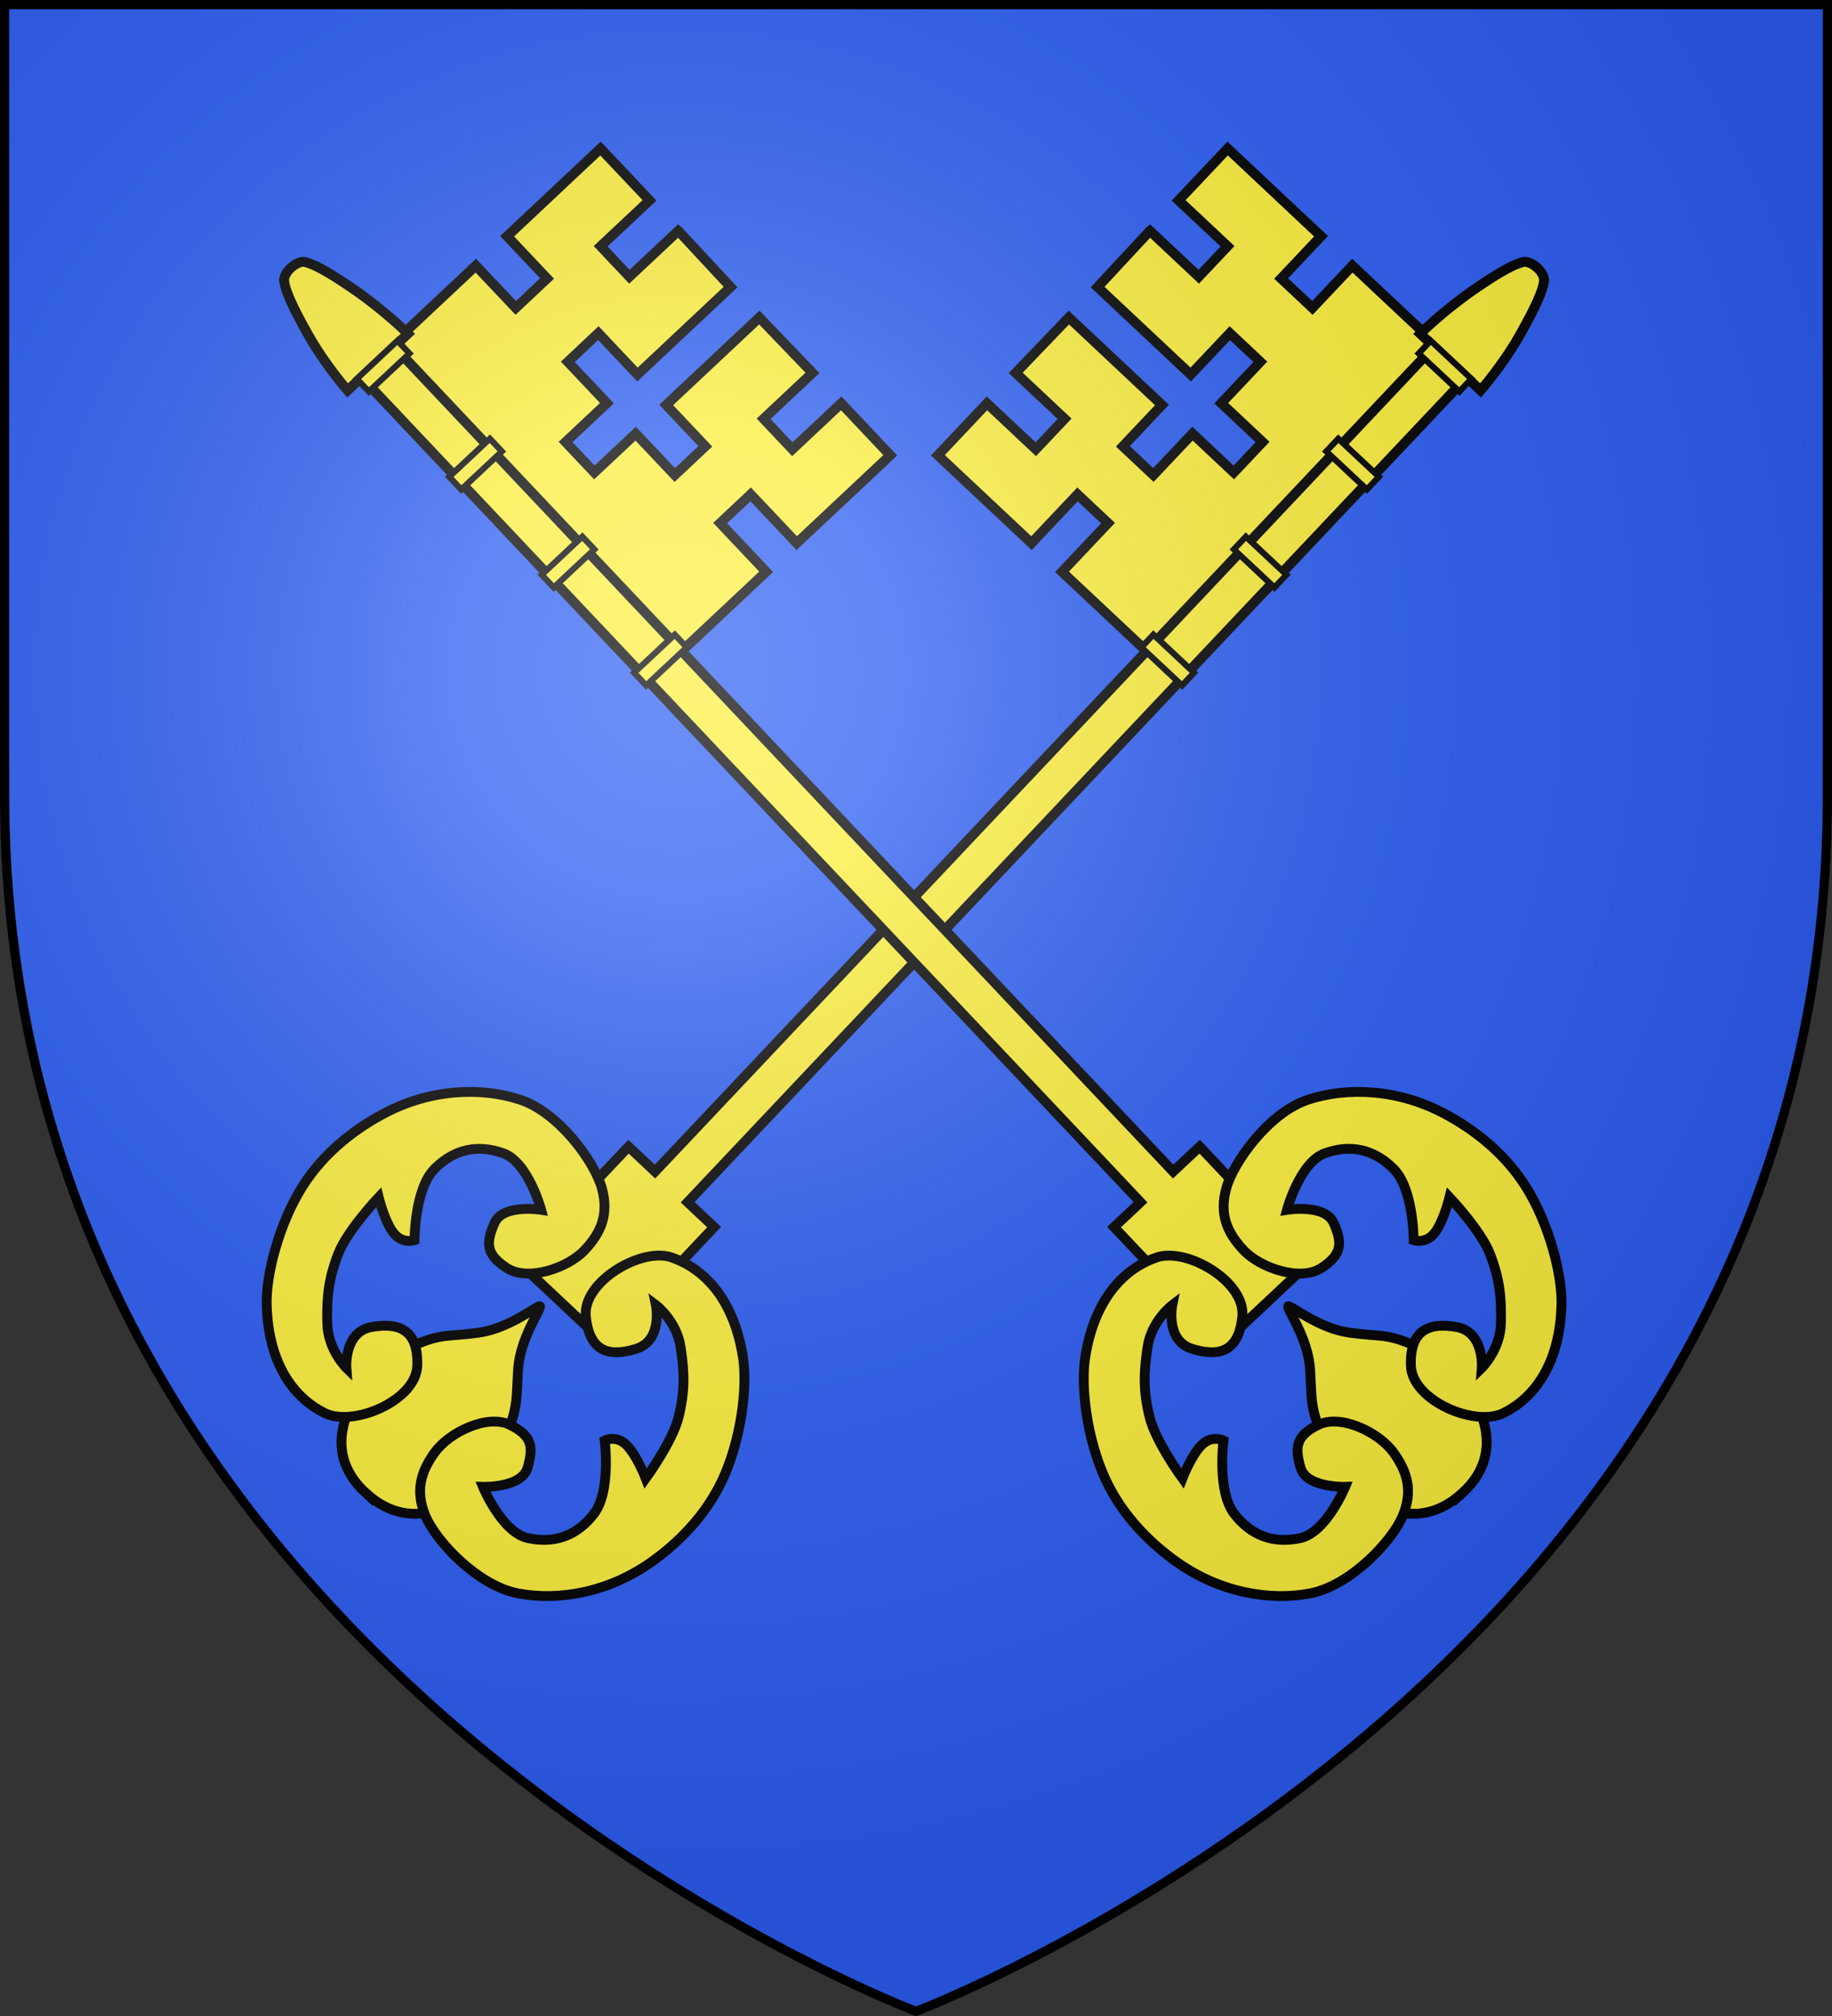 <svg xmlns="http://www.w3.org/2000/svg" xmlns:xlink="http://www.w3.org/1999/xlink" width="600" height="660" version="1"><rect width="100%" height="100%" fill="#333333" stroke="none"/><defs><g id="c"><path id="b" d="M0 0v1h.5z" transform="rotate(18 3.157 -.5)"/><use xlink:href="#b" width="810" height="540" transform="scale(-1 1)"/></g><g id="f"><path id="d" d="M0 0v1h.5z" transform="rotate(18 3.157 -.5)"/><use xlink:href="#d" width="810" height="540" transform="scale(-1 1)"/></g><g id="j"><path id="h" d="M0 0v1h.5z" transform="rotate(18 3.157 -.5)"/><use xlink:href="#h" width="810" height="540" transform="scale(-1 1)"/></g><g id="l"><path id="k" d="M0 0v1h.5z" transform="rotate(18 3.157 -.5)"/><use xlink:href="#k" width="810" height="540" transform="scale(-1 1)"/></g><g id="n"><path id="m" d="M0 0v1h.5z" transform="rotate(18 3.157 -.5)"/><use xlink:href="#m" width="810" height="540" transform="scale(-1 1)"/></g><g id="t"><path id="q" d="M0 0v1h.5z" transform="rotate(18 3.157 -.5)"/><use xlink:href="#q" width="810" height="540" transform="scale(-1 1)"/></g><g id="x"><path id="u" d="M0 0v1h.5z" transform="rotate(18 3.157 -.5)"/><use xlink:href="#u" width="810" height="540" transform="scale(-1 1)"/></g><g id="z"><path id="y" d="M0 0v1h.5z" transform="rotate(18 3.157 -.5)"/><use xlink:href="#y" width="810" height="540" transform="scale(-1 1)"/></g><g id="D"><path id="A" d="M0 0v1h.5z" transform="rotate(18 3.157 -.5)"/><use xlink:href="#A" width="810" height="540" transform="scale(-1 1)"/></g><g id="H"><path id="E" d="M0 0v1h.5z" transform="rotate(18 3.157 -.5)"/><use xlink:href="#E" width="810" height="540" transform="scale(-1 1)"/></g><g id="N"><path id="K" d="M0 0v1h.5z" transform="rotate(18 3.157 -.5)"/><use xlink:href="#K" width="810" height="540" transform="scale(-1 1)"/></g><g id="R"><path d="m0-1-.309.951.476.155z"/><use xlink:href="#Q" width="810" height="540" transform="scale(-1 1)"/></g><path id="g" d="M0 0v1h.5z" transform="rotate(18 3.157 -.5)"/><path id="Q" d="M0 0v1h.5z" transform="rotate(18 3.157 -.5)"/><radialGradient xlink:href="#a" id="W" cx="221.445" cy="226.331" r="300" fx="221.445" fy="226.331" gradientTransform="matrix(1.353 0 0 1.349 -77.63 -85.747)" gradientUnits="userSpaceOnUse"/><linearGradient id="a"><stop offset="0" stop-color="#fff" stop-opacity=".314"/><stop offset=".19" stop-color="#fff" stop-opacity=".251"/><stop offset=".6" stop-color="#6b6b6b" stop-opacity=".125"/><stop offset="1" stop-opacity=".125"/></linearGradient></defs><g stroke-width="1.005"><path fill="#2b5df2" fill-rule="evenodd" d="M300 658.5s297.008-112.064 297.008-396.866L598.5 1.5H1.5l1.493 260.134C4.628 546.431 300 658.5 300 658.5"/><path fill="none" d="M1.5 1.5h597v657H1.5z"/><g fill="#fcef3c" transform="matrix(0 -.975 -.974 0 1267.971 466.338)"><use xlink:href="#U" width="100%" height="100%" transform="matrix(1 0 0 -1 0 1988.908)"/><g id="U" stroke="#000" stroke-width="1.1"><g stroke-width="2.782"><path d="M204.5 765.3c12.98 12.85 27.4 2.553 32.09-2.552 4.633-5.05 6.245-5.529 9.177-13.43s1.799-9.273 2.549-18.17c.748-8.87 6.993-17.13 6.588-17.74-.67-.5-8.702 6.094-17.55 7.098-8.871 1.007-9.642.53-17.45 3.689-7.812 3.158-8.878 4.168-13.79 8.945-4.968 4.829-14.71 19.19-1.607 32.16zm346.018-240.118-15.149 15.594-26.157-25.013 11.144-11.652-8.574-8.2-11.144 11.653-11.608-11.099-8.2 8.575 11.608 11.098-11.144 11.653 8.575 8.2 11.144-11.653 26.157 25.012-14.904 15.83-13.724-13.123-8.2 8.575 13.724 13.123-13.987 14.623-26.275-25.13 13.124-13.724-8.574-8.2-13.124 13.724-25.104-24.014 82.604-86.381 24.93 23.84-11.38 11.898 8.795 8.41 11.38-11.897 26.239 25.085-13.969 14.604-13.723-13.124-8.2 8.575 13.724 13.124z" transform="matrix(1.182 -.062 -.062 -1.187 -217.373 1731.256)"/><path d="m243.5 695.7 7.431 7.106 9.17 8.769 7.453 7.127 31.25-32.68-7.453-7.127 224.1-234.3-9.17-8.769-224.1 234.3-7.431-7.106z" transform="matrix(1.182 -.062 -.062 -1.187 -217.373 1731.256)"/><path d="M530.3 414.6c2.716-.56 6.295 3.481 5.863 5.607-.455 2.237-1.898 5.958-7.402 14.78-5.417 8.685-11.39 15.34-11.39 15.34l-16.96-16.22s6.8-6.614 15.04-11.85c8.243-5.234 12.33-7.149 14.84-7.667z" transform="matrix(1.182 -.062 -.062 -1.187 -217.373 1731.256)"/></g><path stroke-width="2.416" d="M672.483-34.188h6.926v22.03h-6.926zm159.942 0h6.926v22.03h-6.926zm-53.31 0h6.926v22.03h-6.926zm-53.322 0h6.926v22.03h-6.926z" transform="matrix(.617 .583 .581 -.62 -146.925 671.296)"/><path stroke-width="3.883" d="M199.94-312.104c23.96 3.766 35.45 16.204 39.5 28.352 3.959 11.899-9.67 35.035-23.367 33.71-13.67-1.316-16.305-8.8-12.886-19.813 3.32-10.73 17.37-7.852 17.37-7.852s-6.152-8.17-16.58-9.769-17.615-1.687-27.702.757c-9.713 2.35-24.379 13.002-24.379 13.002s9.158 3.511 13.229 7.625c4.066 4.112 1.786 8.596 1.786 8.596s-20.046-2.59-28.961 4.203c-8.908 6.795-11.936 15.744-9.707 26.1 2.227 10.362 20.31 17.803 20.31 17.803s-.491-15.262 7.531-17.614c8.148-2.391 12.75-1.902 17.072 7.102 4.242 8.842-3.006 23.806-10.956 29.549-7.775 5.619-15.366 7.76-25.186 3.667-9.877-4.117-27.568-20.55-30.64-36.54-3.05-15.871.2-35.914 12.895-53.393 6.309-8.687 16.851-20.395 32.44-27.566 15.599-7.171 36.24-9.813 48.213-7.937zm20.587 188.152c-24.246-.668-37.246-11.53-42.83-23.06-5.461-11.293 5.07-35.982 18.824-36.422 13.725-.446 17.305 6.639 15.335 17.998-1.907 11.067-16.213 10.011-16.213 10.011s7.155 7.314 17.703 7.565 17.687-.582 27.375-4.297c9.33-3.573 22.5-16.015 22.5-16.015s-9.536-2.31-14.104-5.868c-4.563-3.558-2.88-8.297-2.88-8.297s20.214.003 28.178-7.876c7.958-7.88 9.806-17.141 6.26-27.127-3.546-9.99-22.439-15.054-22.439-15.054s2.456 15.072-5.196 18.432c-7.773 3.415-12.398 3.519-17.847-4.858-5.347-8.224-.09-23.993 7.053-30.706 6.985-6.568 14.237-9.663 24.504-6.862 10.326 2.819 29.99 16.851 35.1 32.314 5.073 15.35 4.436 35.642-5.899 54.601-5.136 9.423-14.08 22.384-28.615 31.492-14.544 9.108-34.672 14.37-46.788 14.044z" transform="matrix(.848 0 0 -.851 -146.925 671.296)"/></g></g></g><path fill="url(#W)" fill-rule="evenodd" d="M300 658.5s298.5-112.32 298.5-397.772V2.176H1.5v258.552C1.5 546.18 300 658.5 300 658.5"/><path fill="none" stroke="#000" stroke-width="2.999" d="M300 658.5S1.5 546.18 1.5 260.728V2.176h597v258.552C598.5 546.18 300 658.5 300 658.5z" transform="matrix(1 0 0 1.001 0 -.678)"/></svg>